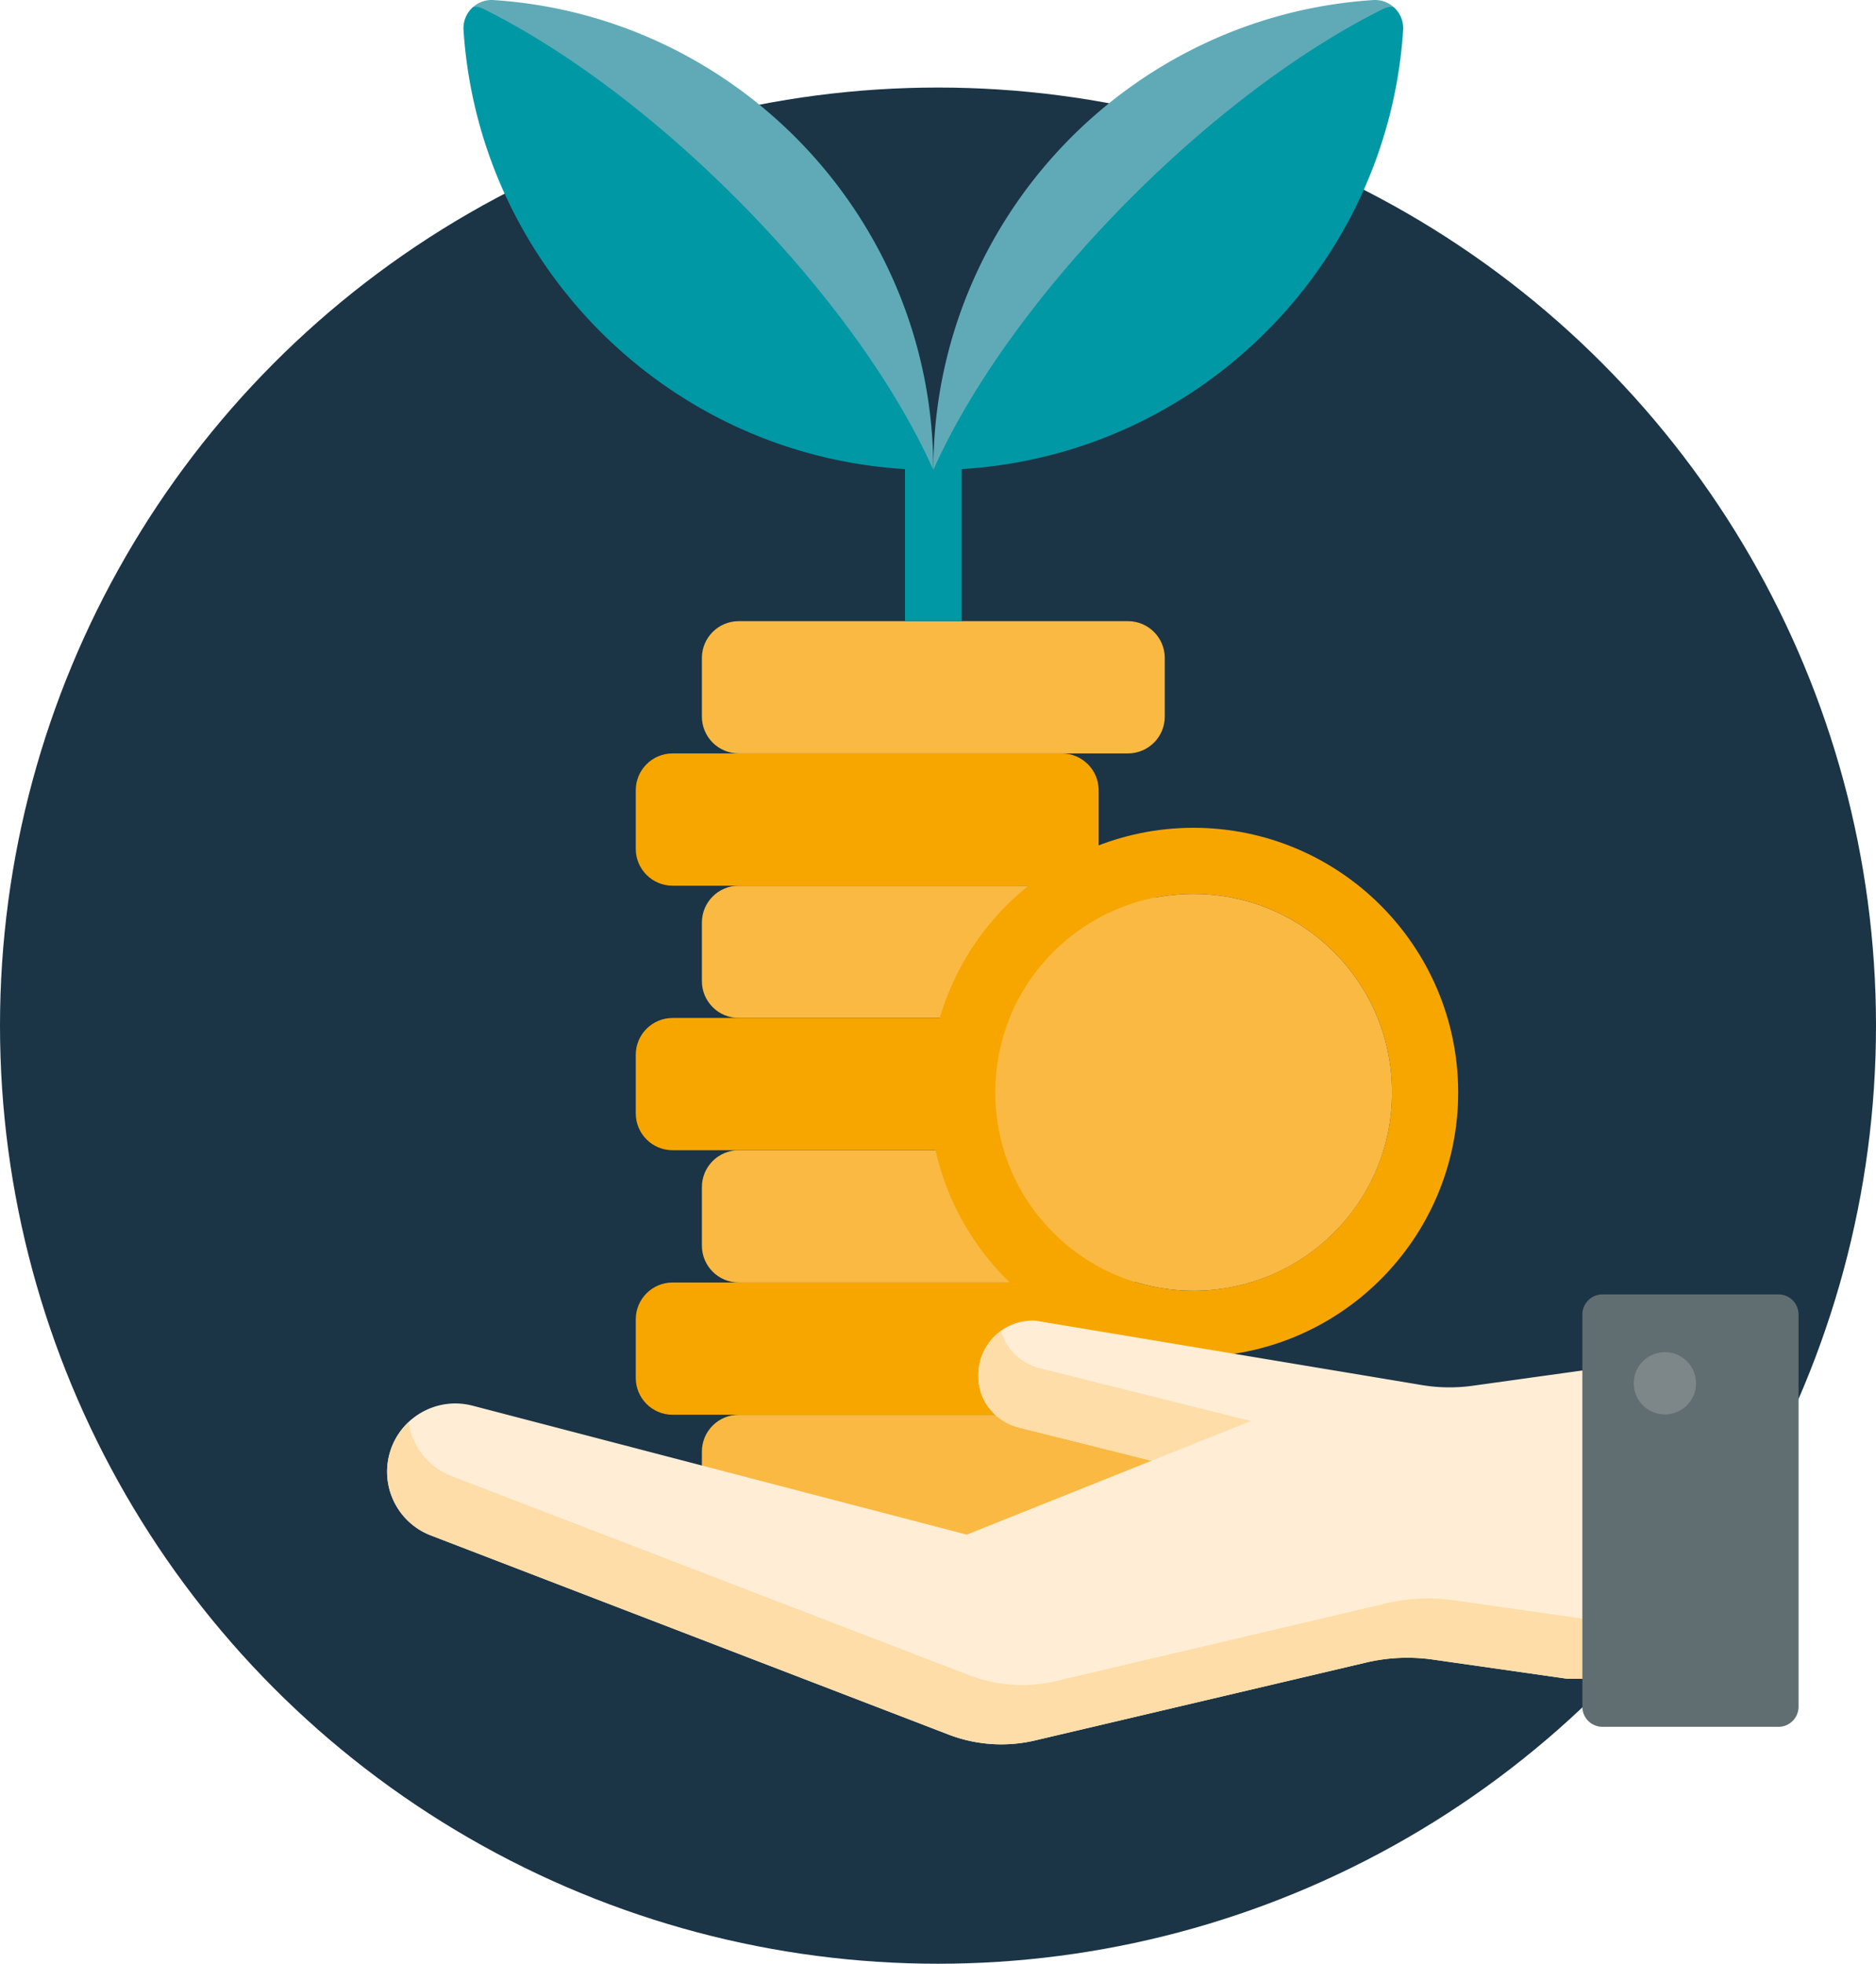 <svg id="Layer_1" data-name="Layer 1" xmlns="http://www.w3.org/2000/svg" viewBox="0 0 13325.77 13947.58"><defs><style>.cls-1{fill:#1b3446;}.cls-2{fill:#fab942;}.cls-3{fill:#f7a600;}.cls-4{fill:#ffeed5;}.cls-5{fill:#fedda8;}.cls-6{fill:#606e72;}.cls-7{fill:#7d8689;}.cls-8{fill:#0098a5;}.cls-9{fill:#5faab6;}</style></defs><circle class="cls-1" cx="6662.89" cy="7284.69" r="6662.89"/><path class="cls-2" d="M5671.12,6403.53H8435.86c144.5,0,261.65,117.14,261.65,261.64v416.15c0,144.5-117.15,261.64-261.65,261.64H5671.12c-144.5,0-261.65-117.14-261.65-261.64V6665.17C5409.47,6520.67,5526.62,6403.53,5671.12,6403.53Z" transform="translate(-423.73 -112.83)"/><path class="cls-3" d="M5201.4,5464.09H7966.14c144.5,0,261.65,117.14,261.65,261.64v416.15c0,144.5-117.15,261.65-261.65,261.65H5201.4c-144.5,0-261.64-117.15-261.64-261.65V5725.73C4939.76,5581.23,5056.9,5464.09,5201.4,5464.09Z" transform="translate(-423.73 -112.83)"/><path class="cls-2" d="M5671.12,4524.65H8435.86c144.5,0,261.65,117.14,261.65,261.65v416.14c0,144.5-117.15,261.65-261.65,261.65H5671.12c-144.5,0-261.65-117.15-261.65-261.65V4786.3C5409.47,4641.79,5526.62,4524.65,5671.12,4524.65Z" transform="translate(-423.73 -112.83)"/><path class="cls-3" d="M5201.4,9221.84H7966.14c144.5,0,261.65,117.14,261.65,261.64v416.15c0,144.5-117.15,261.64-261.65,261.64H5201.4c-144.5,0-261.64-117.14-261.64-261.64V9483.48C4939.76,9339,5056.9,9221.84,5201.4,9221.84Z" transform="translate(-423.73 -112.83)"/><path class="cls-2" d="M5671.12,8282.4H8435.86c144.5,0,261.65,117.14,261.65,261.65v416.14c0,144.5-117.15,261.65-261.65,261.65H5671.12c-144.5,0-261.65-117.15-261.65-261.65V8544.05C5409.47,8399.54,5526.62,8282.4,5671.12,8282.4Z" transform="translate(-423.73 -112.83)"/><path class="cls-2" d="M5671.12,10161.27H8435.86c144.5,0,261.65,117.15,261.65,261.65v416.14c0,144.51-117.15,261.65-261.65,261.65H5671.12c-144.5,0-261.65-117.14-261.65-261.65v-416.14C5409.47,10278.42,5526.62,10161.27,5671.12,10161.27Z" transform="translate(-423.73 -112.83)"/><path class="cls-3" d="M5201.4,7343H7966.14c144.5,0,261.65,117.15,261.65,261.65v416.14c0,144.51-117.15,261.65-261.65,261.65H5201.4c-144.5,0-261.64-117.14-261.64-261.65V7604.61C4939.76,7460.11,5056.9,7343,5201.4,7343Z" transform="translate(-423.73 -112.83)"/><path class="cls-3" d="M8902.76,5992.3c-1037.67,0-1878.87,841.21-1878.87,1878.88s841.2,1878.87,1878.87,1878.87,1878.88-841.2,1878.88-1878.87C10780.47,6834,9940,5993.47,8902.76,5992.3Zm0,3288c-778.25,0-1409.15-630.9-1409.15-1409.15S8124.51,6462,8902.76,6462s1409.16,630.9,1409.16,1409.16C10311.1,8649.09,9680.68,9279.51,8902.76,9280.33Z" transform="translate(-423.73 -112.83)"/><circle class="cls-2" cx="8479.04" cy="7758.35" r="1409.16"/><path class="cls-4" d="M10524.73,9950.49,7779,9492.93c-235-11.77-438.78,190.59-401.36,451.43,21.79,151.89,139.25,272.71,288.38,308.87h0l937.86,234.48-1312.48,525-3510.6-915.83c-259-67.7-523.91,87.41-591.61,346.45-62.44,238.9,64.66,486.55,295.15,575.12l3676.76,1414.14a1045.38,1045.38,0,0,0,614.76,41.89l2351.11-553.2a1283.06,1283.06,0,0,1,475.33-21.21l954.7,136.39h1535.62V9647.71l-2208.8,307.59A1187.82,1187.82,0,0,1,10524.73,9950.49Z" transform="translate(-423.73 -112.83)"/><path class="cls-5" d="M7666.07,10253.23h0l937.86,234.48,705-282-1495.4-373.88h0c-135-32.72-243.2-135.06-278.86-266.72-111.23,79.85-180.11,218.32-157,379.26C7399.47,10096.25,7516.94,10217.08,7666.07,10253.23ZM11704.55,11615l-954.69-136.39a1283.05,1283.05,0,0,0-475.33,21.22l-2351.12,553.2a1045.44,1045.44,0,0,1-614.75-41.9L3631.9,10597c-168.47-64.73-281.3-214.56-305.65-383.73-64.2,60.33-113.09,138.5-137,230-62.44,238.9,64.66,486.55,295.15,575.12l3676.76,1414.14a1045.47,1045.47,0,0,0,614.76,41.89l2351.11-553.2a1283.06,1283.06,0,0,1,475.33-21.21l954.71,136.39h1535.61V11615Z" transform="translate(-423.73 -112.83)"/><path class="cls-6" d="M11806.26,9306.46h1250.49A142.57,142.57,0,0,1,13199.32,9449v2786.11a142.56,142.56,0,0,1-142.57,142.56H11806.26a142.56,142.56,0,0,1-142.56-142.56V9449A142.56,142.56,0,0,1,11806.26,9306.46Z" transform="translate(-423.73 -112.83)"/><circle class="cls-7" cx="11826.19" cy="9824.84" r="221.24"/><path class="cls-8" d="M7255,4524.65H6852V3047.54l201.47,402.94L7255,3047.54Z" transform="translate(-423.73 -112.83)"/><path class="cls-9" d="M3929.4,113.26a199.59,199.59,0,0,0-154.69,58.44L7053.49,3450.48C7053.49,1680.38,5671.21,227.06,3929.4,113.26Z" transform="translate(-423.73 -112.83)"/><path class="cls-8" d="M3863.54,179.11c-42.83-21.33-73.86-22.39-88.83-7.41a199.6,199.6,0,0,0-58.44,154.69c113.8,1741.81,1567.12,3124.09,3337.22,3124.09C6506.51,2227.36,5102.28,796,3863.54,179.11Z" transform="translate(-423.73 -112.83)"/><path class="cls-9" d="M7053.49,3450.48,10332.27,171.7a199.58,199.58,0,0,0-154.68-58.44C8435.77,227.06,7053.49,1680.38,7053.49,3450.48Z" transform="translate(-423.73 -112.83)"/><path class="cls-8" d="M7053.49,3450.48c1770.1,0,3223.42-1382.28,3337.22-3124.09a199.6,199.6,0,0,0-58.44-154.69c-15-15-46-13.92-88.83,7.41C9004.7,796,7600.47,2227.36,7053.49,3450.48Z" transform="translate(-423.73 -112.83)"/></svg>